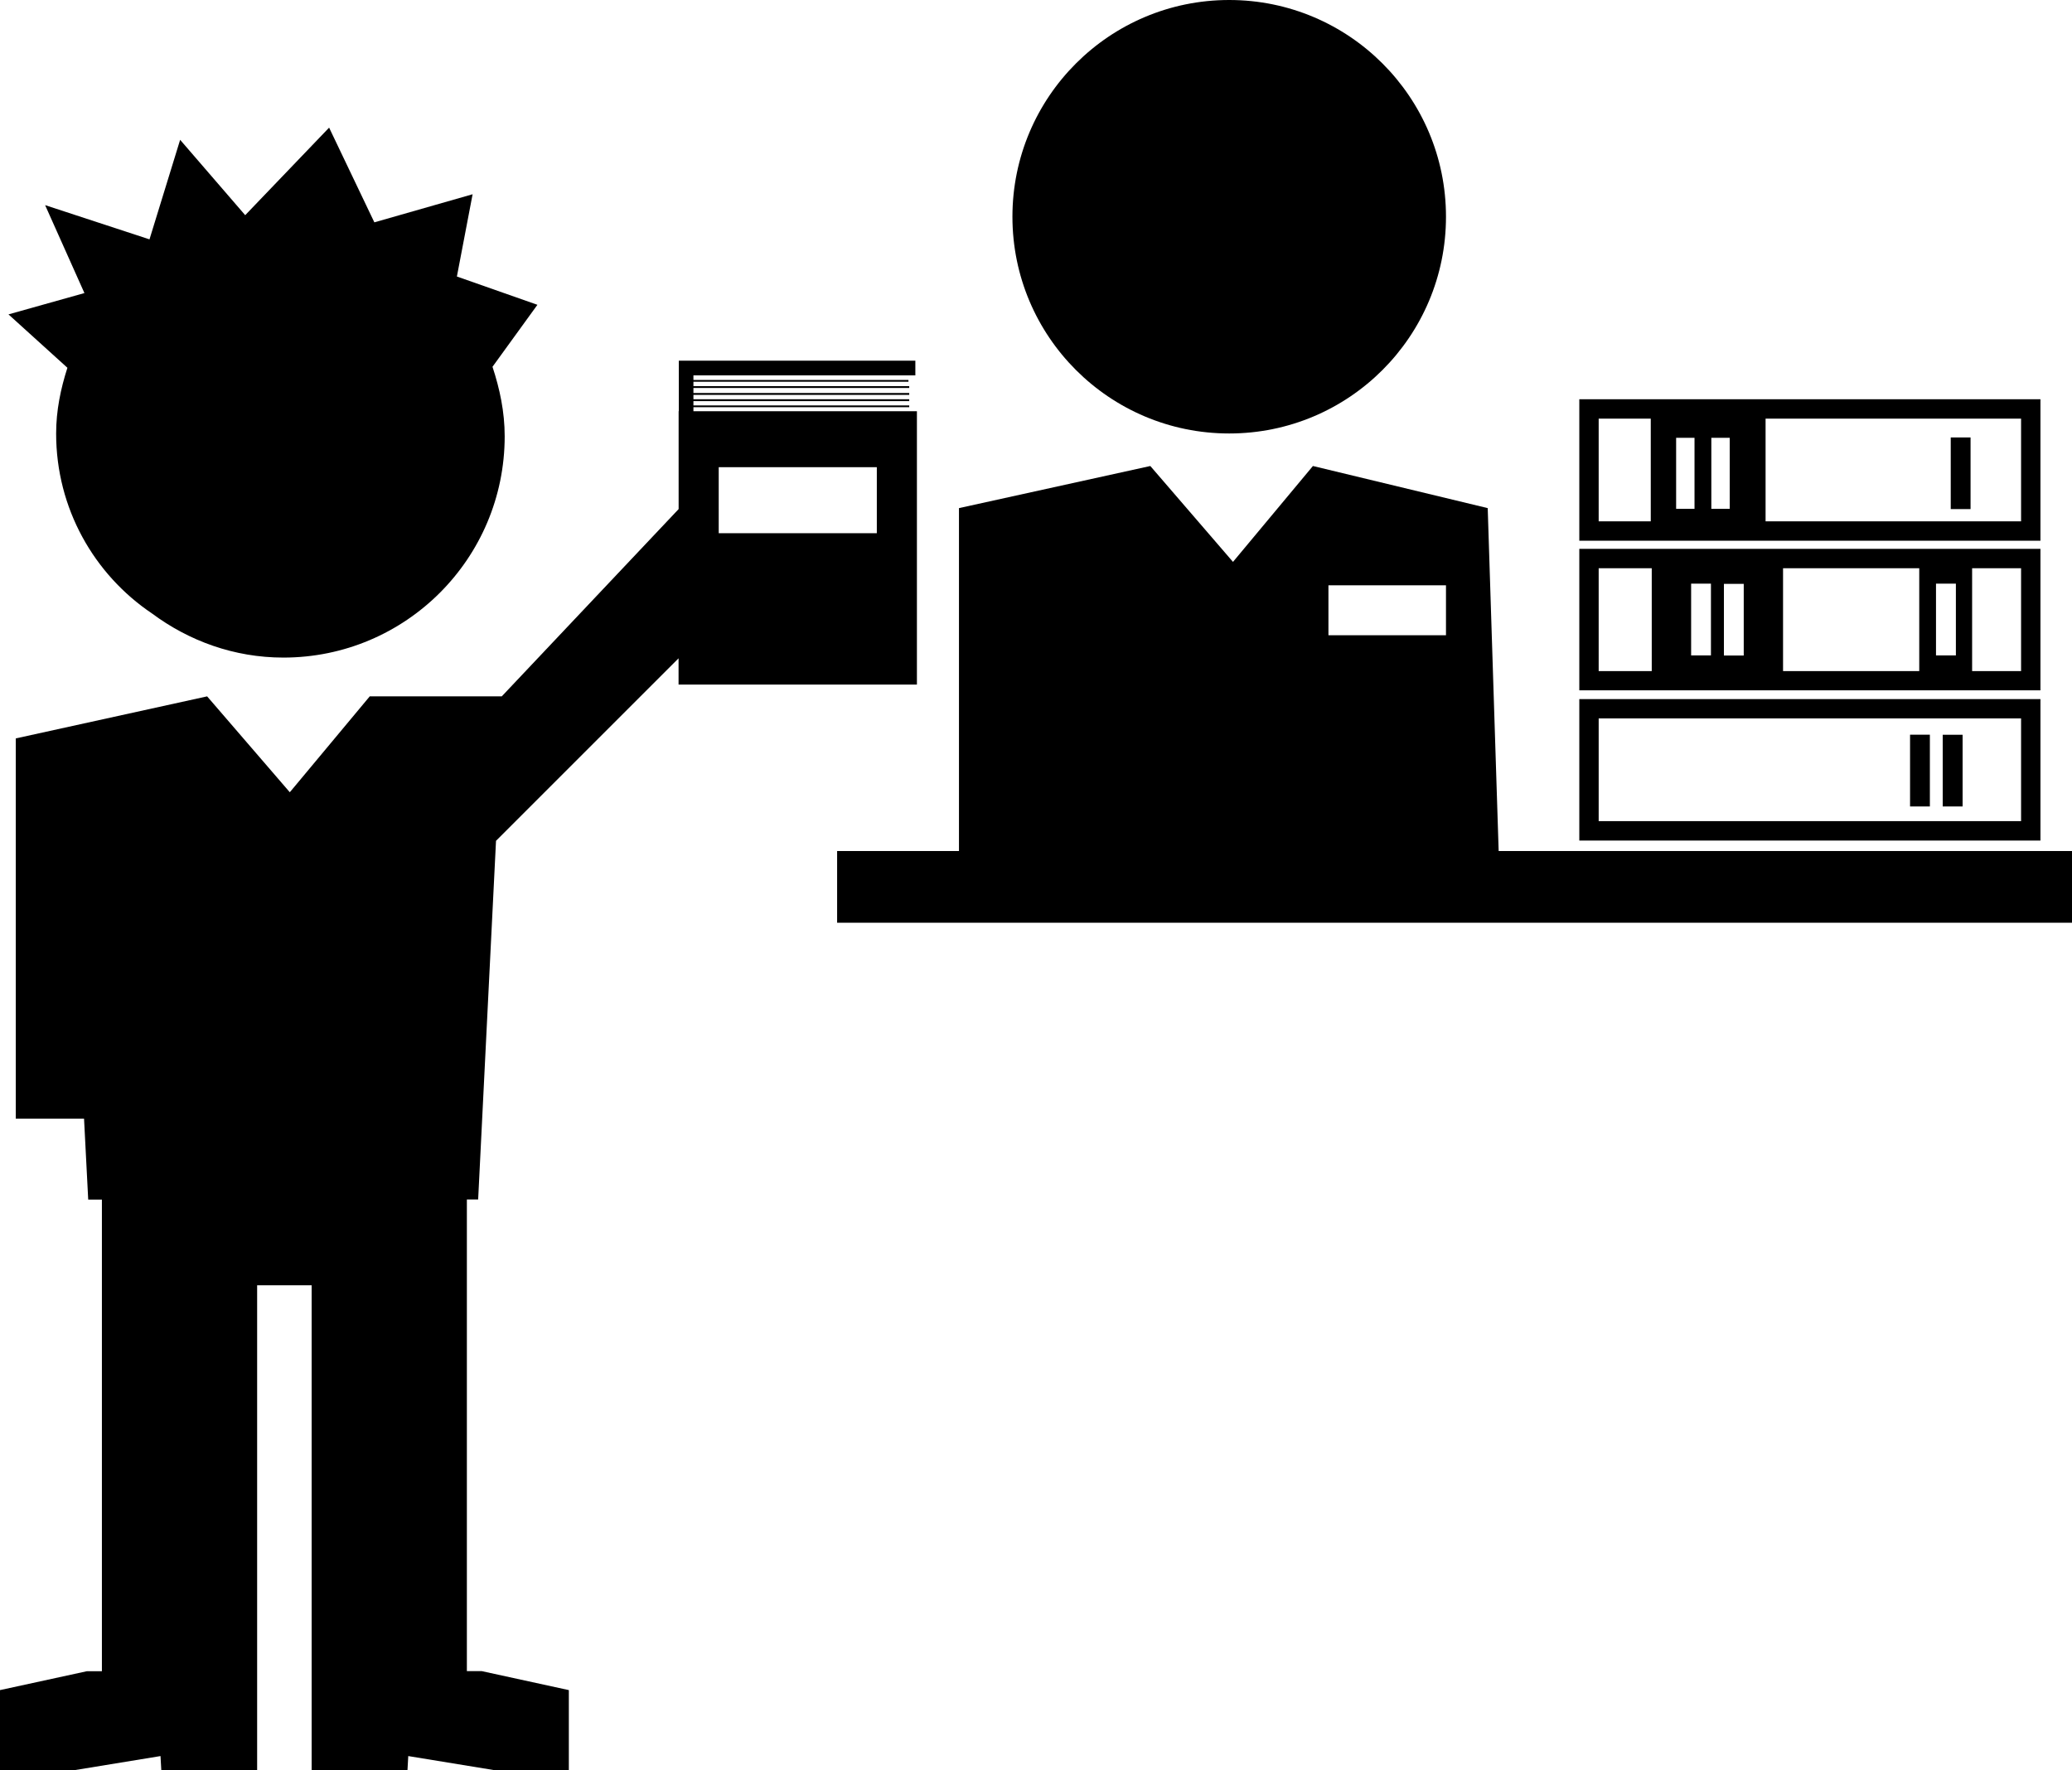<?xml version="1.0" encoding="iso-8859-1"?>
<!-- Generator: Adobe Illustrator 16.0.0, SVG Export Plug-In . SVG Version: 6.00 Build 0)  -->
<!DOCTYPE svg PUBLIC "-//W3C//DTD SVG 1.1//EN" "http://www.w3.org/Graphics/SVG/1.1/DTD/svg11.dtd">
<svg version="1.1" id="Layer_1" xmlns="http://www.w3.org/2000/svg" xmlns:xlink="http://www.w3.org/1999/xlink" x="0px" y="0px"
	 width="31.781px" height="27.157px" viewBox="0 0 31.781 27.157" style="enable-background:new 0 0 31.781 27.157;"
	 xml:space="preserve">
<g>
	<path d="M22.987,13.056l-0.168-5.261l-2.681-0.646L18.912,8.62l-1.268-1.471l-2.935,0.646v5.261H12.84v1.1h18.941v-1.1H22.987z
		 M20.376,8.979h1.803v0.766h-1.803V8.979z"/>
	<path d="M31.297,6.125h-7.073v2.17h7.073V6.125z M25.32,7.998h-0.799V6.422h0.799V7.998z M25.991,7.806h-0.282v-1.09h0.282V7.806z
		 M26.531,7.806h-0.282v-1.09h0.282V7.806z M31,7.998h-3.919V6.422H31V7.998z"/>
	<rect x="29.921" y="6.711" width="0.304" height="1.099"/>
	<path d="M31.297,8.42h-1.049h-0.811h-5.213v2.17h7.073V8.42z M25.335,10.295h-0.814V8.717h0.814V10.295z M26.243,10.055h-0.304
		V8.954h0.304V10.055z M26.746,10.056h-0.304V8.957h0.304V10.056z M29.438,10.295h-2.089V8.717h2.089V10.295z M30,10.055h-0.305
		V8.954H30V10.055z M31,10.295h-0.751V8.717H31V10.295z"/>
	<path d="M31.297,10.725h-7.073v2.17h7.073V10.725z M31,12.597h-6.479v-1.576H31V12.597z"/>
	<rect x="29.798" y="11.272" width="0.305" height="1.1"/>
	<rect x="29.297" y="11.271" width="0.304" height="1.101"/>
	<circle cx="18.854" cy="3.325" r="3.325"/>
	<path d="M14.064,10.502V6.309h-3.428V6.247h3.31V6.22h-3.31V6.154h3.31V6.125h-3.31V6.058h3.31V6.029h-3.31V5.952h3.31V5.924h-3.31
		V5.856h3.298V5.829h-3.298v-0.07h3.404V5.533h-3.628v0.775h-0.003v1.502l-2.713,2.873H5.671l-1.226,1.471l-1.268-1.471
		l-2.935,0.645v5.833h1.047l0.064,1.242h0.21v0.758v0.558v5.919H1.334L0,25.928v1.229h1.136l1.326-0.217l0.012,0.217h1.47v-1.371
		v-0.149v-5.919H4.78v5.919v0.149v1.371h1.47l0.012-0.217l1.327,0.217h1.136v-1.229l-1.335-0.291H7.161v-5.919V19.16v-0.758h0.173
		l0.274-5.503l2.8-2.8v0.403H14.064z M11.024,7.167h2.425V8.18h-2.425V7.167z"/>
	<path d="M1.034,5.642c-0.103,0.32-0.173,0.655-0.173,1.009c0,1.15,0.583,2.163,1.47,2.76c0.565,0.42,1.258,0.677,2.016,0.677
		c1.874,0,3.394-1.519,3.394-3.395c0-0.375-0.076-0.729-0.187-1.066l0.689-0.951L7.008,4.242L7.249,2.98L5.742,3.411L5.048,1.958
		L3.761,3.301L2.763,2.145L2.293,3.672L0.692,3.147l0.603,1.349L0.13,4.823L1.034,5.642z"/>
</g>
<g>
</g>
<g>
</g>
<g>
</g>
<g>
</g>
<g>
</g>
<g>
</g>
<g>
</g>
<g>
</g>
<g>
</g>
<g>
</g>
<g>
</g>
<g>
</g>
<g>
</g>
<g>
</g>
<g>
</g>
</svg>
